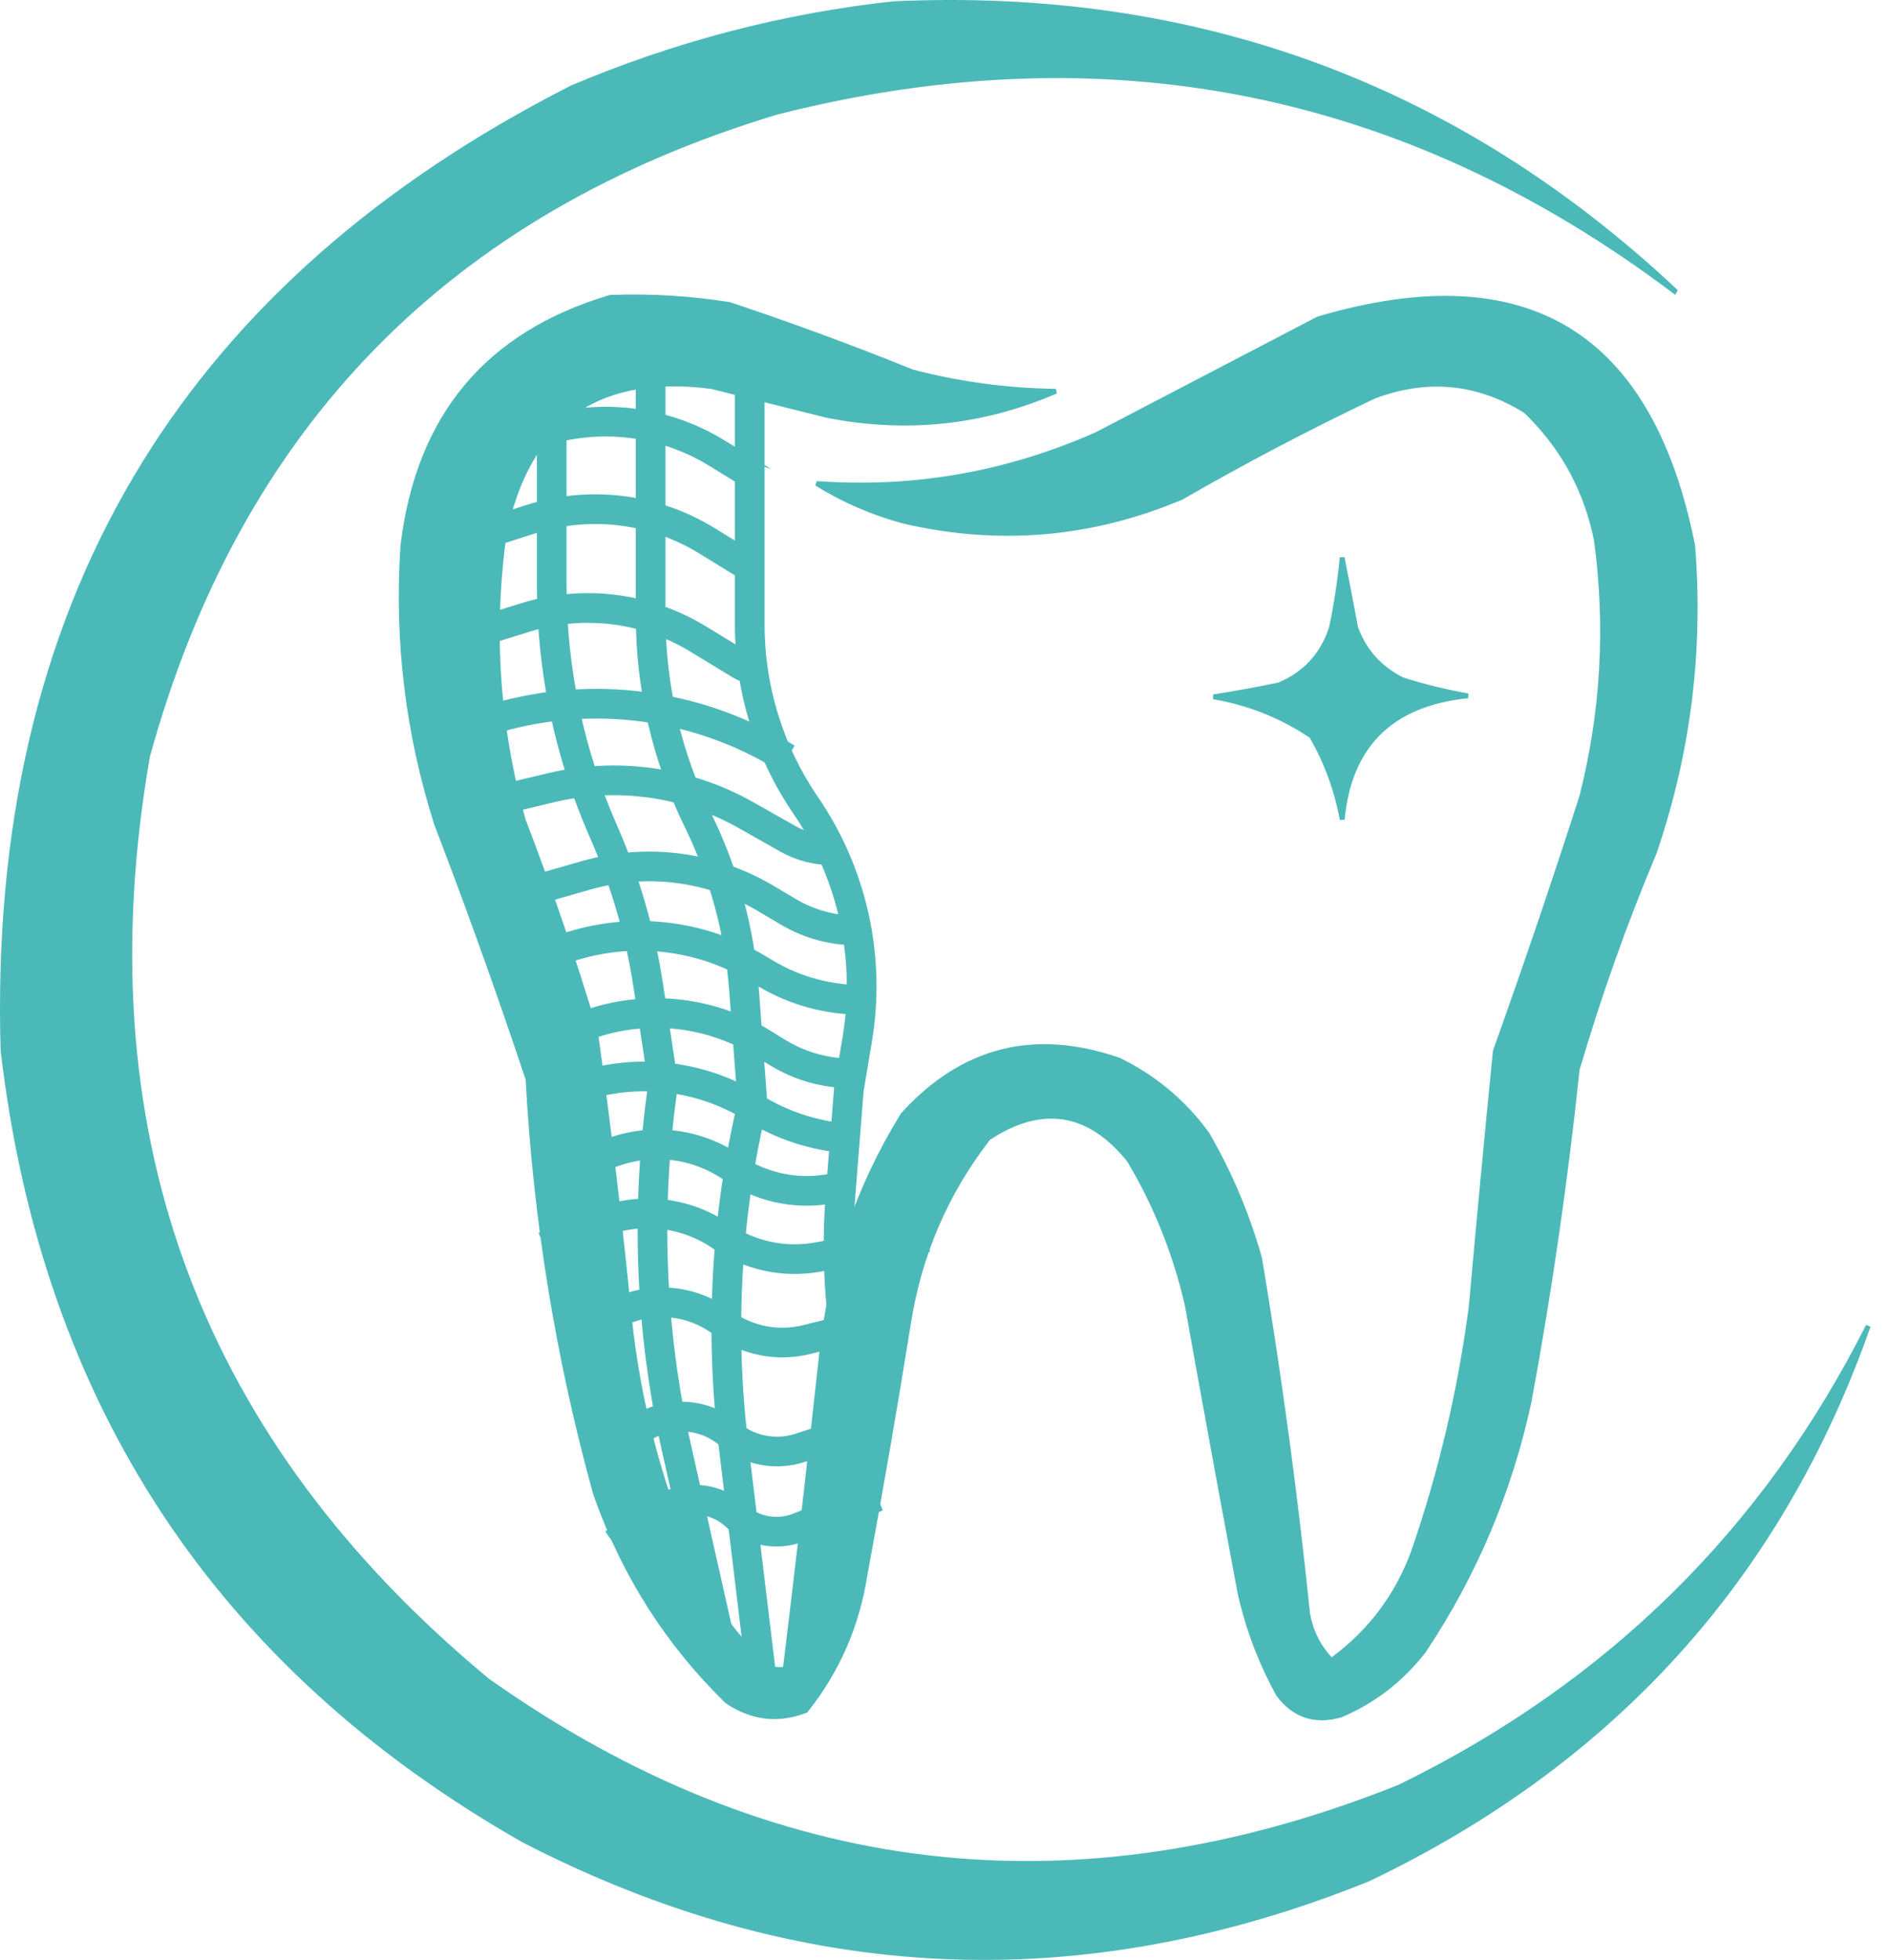 <?xml version="1.0" encoding="UTF-8"?> <svg xmlns="http://www.w3.org/2000/svg" width="136" height="141" viewBox="0 0 136 141" fill="none"><path d="M64.294 0.267C86.029 -0.729 104.765 6.152 120.516 20.91C120.508 20.925 120.501 20.94 120.493 20.955C101.122 6.369 79.596 2.07 55.93 8.064L55.922 8.066C32.266 15.175 17.158 30.631 10.613 54.417L10.611 54.425L10.61 54.434C6.022 80.948 13.858 102.843 34.11 120.094L35.084 120.912L35.095 120.92C55.517 135.346 77.395 137.893 100.708 128.558H100.709L100.72 128.553C115.752 121.206 126.991 110.149 134.435 95.387C128.078 113.468 116.103 126.724 98.501 135.162C77.803 143.545 57.539 142.624 37.697 132.398C15.678 119.878 3.187 100.941 0.218 75.572C-0.25 59.656 2.93 45.933 9.748 34.397C16.355 23.218 26.384 14.081 39.847 6.989L41.16 6.31C48.62 3.152 56.33 1.137 64.294 0.267Z" fill="#4CB9B9" stroke="#4CB9B9" stroke-width="0.346"></path><path d="M43.912 21.394C46.796 21.282 49.659 21.454 52.501 21.91C56.928 23.386 61.306 25 65.635 26.75L65.645 26.754L65.656 26.757C69.042 27.64 72.483 28.102 75.977 28.145C70.698 30.43 65.209 31.009 59.504 29.882C56.735 29.19 53.966 28.499 51.197 27.807L51.188 27.804L51.178 27.803L50.414 27.718C46.642 27.362 43.574 28.013 41.23 29.695C38.731 31.489 37.083 34.435 36.269 38.502H36.268L36.267 38.513C35.315 45.438 35.778 52.273 37.656 59.015L37.662 59.03C39.589 64.036 41.317 69.108 42.849 74.245C43.796 81.028 44.603 87.831 45.27 94.653V94.654C45.944 101.15 47.613 107.355 50.279 113.271L50.826 114.449L50.832 114.461C51.993 116.488 53.448 118.292 55.195 119.871L55.212 119.887L55.232 119.896C55.592 120.08 55.975 120.143 56.374 120.087L56.506 120.068L56.523 119.937C57.206 114.315 57.863 108.689 58.495 103.058L59.119 97.425C59.772 91.215 61.723 85.473 64.972 80.198C67.126 77.826 69.496 76.32 72.079 75.667C74.663 75.014 77.475 75.21 80.522 76.268C83.071 77.515 85.181 79.284 86.853 81.574C88.487 84.387 89.748 87.369 90.637 90.519C92.063 99.016 93.216 107.551 94.097 116.124L94.098 116.131L94.1 116.139C94.333 117.383 94.866 118.453 95.701 119.342L95.807 119.454L95.931 119.362C98.617 117.374 100.542 114.807 101.704 111.665L101.705 111.661C103.693 105.907 105.081 100.009 105.869 93.966V93.959C106.415 87.845 106.991 81.735 107.598 75.63C109.773 69.549 111.85 63.436 113.827 57.289L113.83 57.278C115.365 51.201 115.712 45.061 114.872 38.859H114.873L114.87 38.849L114.722 38.174C113.92 34.835 112.279 31.97 109.8 29.581L109.786 29.568L109.771 29.559L109.449 29.364C106.115 27.403 102.588 27.116 98.884 28.505L98.87 28.511C94.154 30.753 89.536 33.176 85.017 35.782C78.552 38.508 71.899 39.082 65.052 37.503H65.053C62.812 36.903 60.715 35.996 58.761 34.782C65.741 35.291 72.465 34.113 78.93 31.249V31.25L78.939 31.244C84.255 28.471 89.559 25.704 94.853 22.941C102.352 20.728 108.321 20.998 112.79 23.702C117.261 26.408 120.275 31.577 121.802 39.258C122.408 46.805 121.488 54.16 119.043 61.324C116.902 66.417 115.053 71.618 113.496 76.927L113.491 76.941L113.489 76.957C112.647 84.96 111.494 92.919 110.029 100.833C108.629 107.311 106.1 113.29 102.443 118.771C100.832 120.842 98.841 122.379 96.468 123.386C95.533 123.651 94.7 123.654 93.962 123.408C93.226 123.163 92.568 122.665 91.991 121.899C90.816 119.766 89.938 117.519 89.356 115.157L89.244 114.683C88.268 109.496 87.31 104.306 86.37 99.111L85.436 93.913L85.435 93.905L85.269 93.212C84.409 89.762 83.073 86.513 81.259 83.466L81.253 83.455L81.245 83.446L80.976 83.123C79.62 81.551 78.146 80.625 76.552 80.373C74.852 80.105 73.047 80.609 71.147 81.852L71.122 81.867L71.103 81.891C68.045 85.833 66.128 90.304 65.356 95.302C64.392 101.315 63.354 107.317 62.24 113.305L62.239 113.31C61.67 116.961 60.249 120.209 57.976 123.059C55.975 123.825 54.092 123.6 52.304 122.377C48.113 118.276 45.021 113.462 43.025 107.931L42.835 107.393C40.15 97.662 38.537 87.751 37.996 77.658L37.995 77.635L37.987 77.613L37.21 75.303C35.382 69.921 33.449 64.574 31.409 59.262C29.342 52.743 28.536 46.073 28.991 39.25C29.552 34.59 31.079 30.779 33.565 27.809C36.045 24.843 39.491 22.703 43.912 21.394Z" fill="#4CB9B9" stroke="#4CB9B9" stroke-width="0.346"></path><path d="M96.577 40.111C96.908 41.758 97.232 43.436 97.548 45.148L97.551 45.162L97.556 45.177C98.185 46.871 99.312 48.117 100.932 48.908L100.943 48.913L100.956 48.917C102.491 49.398 104.049 49.779 105.63 50.06C102.807 50.347 100.623 51.266 99.098 52.841C97.66 54.325 96.828 56.372 96.582 58.963C96.195 56.86 95.469 54.87 94.405 52.995L94.386 52.96L94.352 52.938L93.886 52.635C91.873 51.37 89.683 50.536 87.317 50.131C88.9 49.884 90.474 49.597 92.04 49.268L92.057 49.265L92.072 49.258C93.93 48.465 95.177 47.099 95.805 45.17L95.808 45.161L95.81 45.152C96.162 43.484 96.416 41.803 96.577 40.111Z" fill="#4CB9B9" stroke="#4CB9B9" stroke-width="0.346"></path><path d="M34.894 38.411L38.147 37.365C42.409 35.996 47.056 36.558 50.868 38.904L54.107 40.896C54.115 40.902 54.125 40.905 54.134 40.905V40.905" stroke="#4CB9B9" stroke-width="2.136"></path><path d="M35.628 32.114L38.882 31.069C43.143 29.699 47.791 30.261 51.603 32.607L54.841 34.599C54.849 34.605 54.859 34.608 54.869 34.608V34.608" stroke="#4CB9B9" stroke-width="2.136"></path><path d="M34.211 45.538L37.794 44.425C41.962 43.13 46.484 43.688 50.212 45.957L53.232 47.795C53.614 48.028 54.051 48.152 54.498 48.154V48.154" stroke="#4CB9B9" stroke-width="2.136"></path><path d="M35.909 51.593V51.593C42.704 49.681 49.986 50.631 56.064 54.221L56.633 54.557L56.021 54.192" stroke="#4CB9B9" stroke-width="2.136"></path><path d="M35.612 57.635L39.648 56.67C44.412 55.531 49.431 56.238 53.695 58.65L56.675 60.337C57.638 60.882 58.726 61.167 59.833 61.166V61.166" stroke="#4CB9B9" stroke-width="2.136"></path><path d="M38.459 64.037L42.185 62.969C46.539 61.722 51.215 62.326 55.109 64.638L56.718 65.593C58.199 66.473 59.889 66.938 61.611 66.94V66.94" stroke="#4CB9B9" stroke-width="2.136"></path><path d="M37.774 69.032L41.511 67.961C45.858 66.716 50.526 67.319 54.413 69.627L55.124 70.05C57.199 71.282 59.568 71.931 61.981 71.929V71.929" stroke="#4CB9B9" stroke-width="2.136"></path><path d="M39.16 74.726L42.72 73.582C46.787 72.275 51.222 72.811 54.86 75.05L55.938 75.713C57.538 76.698 59.38 77.219 61.259 77.219V77.219" stroke="#4CB9B9" stroke-width="2.136"></path><path d="M38.54 79.257L41.657 78.211C45.86 76.802 50.473 77.345 54.233 79.693V79.693C56.241 80.946 58.538 81.702 60.897 81.896V81.896" stroke="#4CB9B9" stroke-width="2.136"></path><path d="M39.894 84.696L43.56 83.107C46.552 81.811 50.001 82.148 52.684 84V84C54.677 85.375 57.121 85.933 59.513 85.558L60.187 85.452" stroke="#4CB9B9" stroke-width="2.136"></path><path d="M39.178 89.679L42.917 88.058C45.864 86.782 49.26 87.114 51.903 88.938V88.938C53.932 90.338 56.434 90.876 58.859 90.433L66.728 88.998" stroke="#4CB9B9" stroke-width="2.136"></path><path d="M40.738 96.356L44.322 94.497C46.78 93.221 49.752 93.47 51.964 95.137V95.137C53.689 96.437 55.907 96.893 58.005 96.379L65.04 94.654" stroke="#4CB9B9" stroke-width="2.136"></path><path d="M42.771 104.875L46.19 102.725C48.155 101.489 50.694 101.667 52.468 103.166V103.166C53.881 104.359 55.811 104.736 57.569 104.16L63.759 102.131" stroke="#4CB9B9" stroke-width="2.136"></path><path d="M44.173 111.051L47.481 108.696C49.152 107.506 51.428 107.651 52.936 109.042V109.042C54.156 110.167 55.911 110.497 57.457 109.892L63.134 107.67" stroke="#4CB9B9" stroke-width="2.136"></path><path d="M39.7 26.845L39.7 42.089C39.7 48.194 40.969 54.233 43.426 59.822V59.822C44.982 63.36 46.065 67.088 46.648 70.909L47.726 77.971V77.971C46.44 86.651 46.751 95.617 48.679 104.177L51.999 118.918" stroke="#4CB9B9" stroke-width="2.136"></path><path d="M46.819 27.556L46.819 44.316C46.819 49.41 47.985 54.437 50.226 59.011V59.011C52.1 62.837 53.225 66.986 53.54 71.234L54.147 79.402V79.402C52.25 87.41 51.783 95.69 52.767 103.861L54.84 121.062" stroke="#4CB9B9" stroke-width="2.136"></path><path d="M53.949 27.557L53.949 44.931C53.949 49.574 55.352 54.109 57.976 57.941V57.941C61.338 62.849 62.669 68.868 61.691 74.736L61.079 78.407L60.488 85.889C60.171 89.905 60.37 93.945 61.08 97.91V97.91" stroke="#4CB9B9" stroke-width="2.136"></path></svg> 